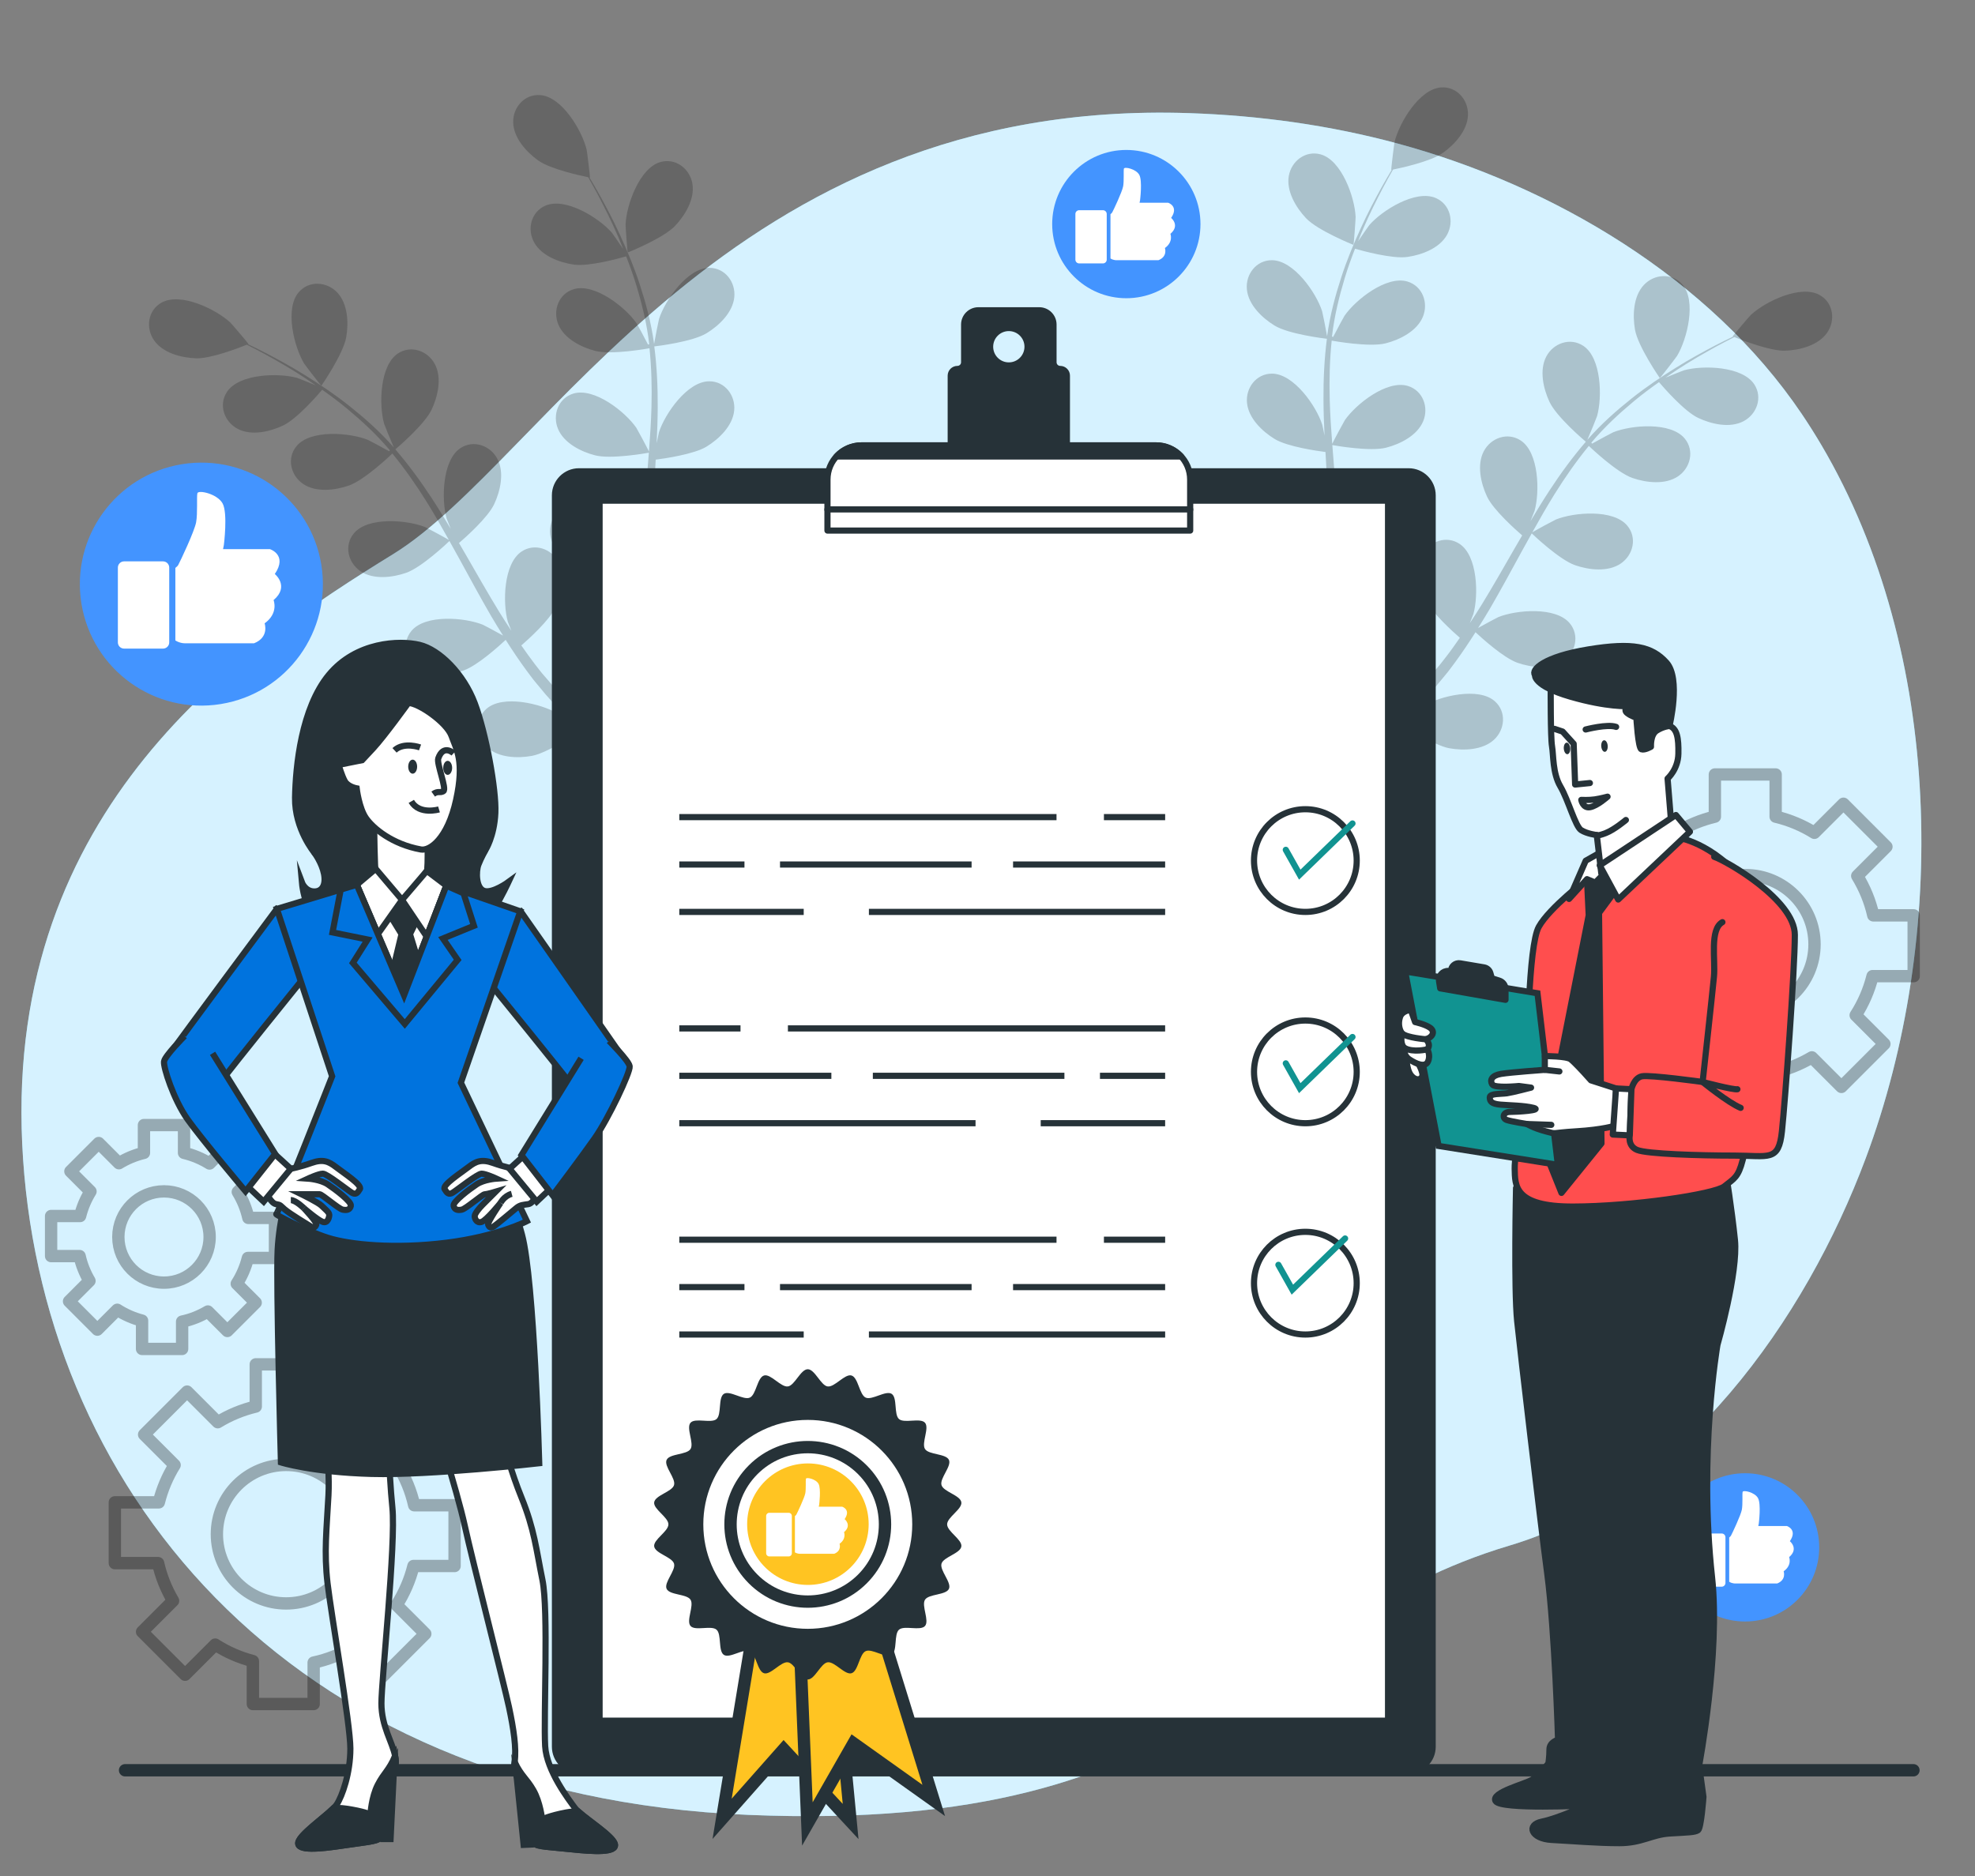 <svg width="160" height="152" viewBox="0 0 160 152" fill="none" xmlns="http://www.w3.org/2000/svg">
<rect x="0" y="0" width="160" height="152" fill="#808080" stroke="none"/>
<path d="M147.558 36.063C147.051 35.204 146.519 34.36 145.962 33.535C138.544 22.544 125.78 15.026 113.222 11.628C107.724 10.14 102.045 9.36 96.355 9.167C59.038 7.902 44.175 37.312 31.842 44.902C19.508 52.492 0.533 65.458 1.798 92.655C3.063 119.851 22.67 145.467 60.62 147.048C98.569 148.629 101.099 131.552 122.287 125.227C136.309 121.042 146.271 106.904 151.15 93.839C157.798 76.034 157.485 52.906 147.558 36.063Z" fill="#74D5FF"/>
<path opacity="0.7" d="M147.558 36.063C147.051 35.204 146.519 34.36 145.962 33.535C138.544 22.544 125.78 15.026 113.222 11.628C107.724 10.14 102.045 9.36 96.355 9.167C59.038 7.902 44.175 37.312 31.842 44.902C19.508 52.492 0.533 65.458 1.798 92.655C3.063 119.851 22.67 145.467 60.62 147.048C98.569 148.629 101.099 131.552 122.287 125.227C136.309 121.042 146.271 106.904 151.15 93.839C157.798 76.034 157.485 52.906 147.558 36.063Z" fill="white"/>
<path d="M10.132 143.433H155.013" stroke="#263238" stroke-miterlimit="10" stroke-linecap="round" stroke-linejoin="round"/>
<path opacity="0.3" d="M155.032 79.091V74.166H151.761C151.503 73.018 151.056 71.944 150.46 70.97L152.825 68.604L149.343 65.122L146.989 67.476C146.033 66.882 144.977 66.435 143.85 66.168V62.75H138.926V66.168C137.822 66.43 136.787 66.863 135.846 67.439L133.364 64.957L129.882 68.439L132.352 70.909C131.779 71.833 131.344 72.849 131.074 73.932H127.51V78.856H131.014C131.26 79.947 131.675 80.972 132.228 81.907L129.717 84.418L133.199 87.9L135.641 85.458C136.569 86.055 137.596 86.508 138.692 86.794V90.272H143.616V86.915C144.751 86.673 145.814 86.243 146.784 85.671L149.178 88.065L152.66 84.584L150.334 82.258C150.953 81.297 151.417 80.23 151.701 79.09H155.032V79.091ZM141.388 82.123C138.289 82.123 135.777 79.611 135.777 76.512C135.777 73.413 138.289 70.901 141.388 70.901C144.487 70.901 146.999 73.413 146.999 76.512C146.999 79.611 144.487 82.123 141.388 82.123Z" stroke="black" stroke-miterlimit="10" stroke-linecap="round" stroke-linejoin="round"/>
<g opacity="0.3">
<path d="M36.826 126.884V121.96H33.555C33.297 120.812 32.85 119.738 32.254 118.763L34.619 116.398L31.137 112.916L28.784 115.27C27.827 114.675 26.771 114.229 25.644 113.962V110.544H20.72V113.962C19.616 114.224 18.581 114.657 17.64 115.233L15.158 112.751L11.676 116.233L14.146 118.703C13.572 119.627 13.138 120.643 12.868 121.726H9.304V126.65H12.808C13.054 127.741 13.469 128.765 14.021 129.701L11.511 132.212L14.993 135.693L17.435 133.251C18.363 133.849 19.39 134.301 20.486 134.588V138.066H25.41V134.708C26.546 134.466 27.609 134.037 28.578 133.465L30.972 135.859L34.454 132.377L32.129 130.051C32.747 129.09 33.211 128.023 33.495 126.883H36.826V126.884ZM23.182 129.916C20.083 129.916 17.571 127.404 17.571 124.305C17.571 121.206 20.083 118.694 23.182 118.694C26.281 118.694 28.793 121.206 28.793 124.305C28.793 127.404 26.281 129.916 23.182 129.916Z" stroke="black" stroke-miterlimit="10" stroke-linecap="round" stroke-linejoin="round"/>
<path d="M22.277 101.925V98.68H20.121C19.951 97.924 19.657 97.216 19.264 96.573L20.823 95.014L18.528 92.72L16.977 94.272C16.346 93.88 15.651 93.586 14.908 93.409V91.157H11.662V93.409C10.935 93.582 10.253 93.868 9.633 94.248L7.997 92.612L5.703 94.906L7.331 96.534C6.953 97.143 6.667 97.812 6.489 98.526H4.14V101.772H6.449C6.611 102.491 6.885 103.166 7.249 103.782L5.594 105.437L7.888 107.732L9.498 106.122C10.11 106.516 10.786 106.814 11.509 107.003V109.295H14.754V107.082C15.502 106.923 16.203 106.64 16.841 106.262L18.419 107.84L20.714 105.546L19.181 104.013C19.589 103.38 19.895 102.677 20.082 101.925H22.277ZM13.285 103.924C11.243 103.924 9.587 102.268 9.587 100.226C9.587 98.183 11.243 96.528 13.285 96.528C15.327 96.528 16.983 98.183 16.983 100.226C16.983 102.268 15.327 103.924 13.285 103.924Z" stroke="black" stroke-miterlimit="10" stroke-linecap="round" stroke-linejoin="round"/>
</g>
<g opacity="0.2">
<path d="M105.803 17.677C106.755 18.686 109.642 19.84 109.645 19.84C109.675 19.852 109.828 17.706 109.822 17.57C109.753 15.99 108.692 12.977 106.985 12.507C105.754 12.169 104.612 13.057 104.408 14.264C104.199 15.497 104.993 16.817 105.803 17.677Z" fill="black"/>
<path d="M134.464 30.63C134.483 30.656 135.794 28.951 135.865 28.834C136.679 27.478 137.456 24.38 136.291 23.046C135.452 22.085 134.008 22.196 133.172 23.09C132.318 24.003 132.252 25.542 132.454 26.706C132.691 28.072 134.463 30.628 134.464 30.63Z" fill="black"/>
<path d="M147.416 23.903C145.87 23.038 142.999 24.438 141.841 25.515C141.741 25.608 140.343 27.244 140.373 27.256C140.373 27.256 140.401 27.268 140.407 27.271C139.952 27.488 139.467 27.727 138.942 27.998C137.977 28.506 136.891 29.09 135.752 29.805C134.611 30.515 133.392 31.321 132.185 32.284C130.973 33.248 129.748 34.325 128.629 35.597C128.617 35.611 128.605 35.628 128.593 35.642C128.804 35.169 129.352 33.824 129.382 33.716C129.81 32.194 129.742 29 128.266 28.021C127.202 27.316 125.839 27.804 125.269 28.887C124.687 29.994 125.029 31.495 125.531 32.565C126.097 33.771 128.298 35.642 128.473 35.791C127.419 37.012 126.436 38.351 125.515 39.761C124.989 40.566 124.483 41.394 123.986 42.23C124.156 41.814 124.305 41.442 124.32 41.387C124.748 39.865 124.679 36.671 123.203 35.693C122.139 34.987 120.777 35.475 120.207 36.558C119.624 37.665 119.967 39.166 120.469 40.236C120.978 41.321 122.822 42.954 123.316 43.38C123.129 43.703 122.938 44.023 122.753 44.346C121.86 45.898 120.977 47.451 120.064 48.947C119.742 49.475 119.406 49.982 119.072 50.492C119.222 50.122 119.346 49.81 119.36 49.761C119.787 48.238 119.719 45.044 118.243 44.066C117.179 43.36 115.816 43.848 115.246 44.932C114.664 46.038 115.006 47.54 115.508 48.609C115.995 49.644 117.683 51.167 118.267 51.676C117.909 52.187 117.552 52.699 117.181 53.178C116.921 53.499 116.693 53.827 116.414 54.135C116.144 54.446 115.877 54.754 115.612 55.059C115.08 55.628 114.536 56.218 114.003 56.759C113.636 57.139 113.279 57.493 112.92 57.852C113.247 57.331 113.864 56.297 113.905 56.205C114.339 55.247 114.666 53.53 114.453 52.134C114.518 51.994 114.571 51.847 114.608 51.697C114.903 50.508 114.21 49.237 112.947 49.056C111.194 48.805 109.018 51.143 108.324 52.565C108.283 52.648 107.941 53.608 107.735 54.216C107.802 53.84 107.87 53.475 107.934 53.087C108.066 52.321 108.175 51.552 108.295 50.724C108.339 50.323 108.383 49.918 108.428 49.508C108.481 49.103 108.485 48.669 108.517 48.245C108.568 47.261 108.572 46.261 108.554 45.254C109.226 45.367 111.617 45.736 112.766 45.44C113.91 45.146 115.285 44.453 115.767 43.3C116.239 42.17 115.747 40.809 114.526 40.438C112.831 39.924 110.326 41.906 109.425 43.206C109.368 43.286 108.827 44.292 108.54 44.85C108.524 44.244 108.512 43.64 108.476 43.028C108.373 41.262 108.214 39.477 108.063 37.695C108.017 37.15 107.977 36.606 107.935 36.061C108.174 36.104 111.006 36.604 112.293 36.273C113.437 35.979 114.813 35.286 115.295 34.132C115.767 33.003 115.275 31.641 114.053 31.271C112.358 30.756 109.853 32.738 108.952 34.038C108.884 34.136 108.107 35.583 107.927 35.961C107.836 34.762 107.755 33.566 107.724 32.383C107.679 30.751 107.724 29.148 107.883 27.598C107.994 27.618 110.948 28.154 112.267 27.815C113.411 27.521 114.787 26.828 115.268 25.674C115.74 24.544 115.248 23.183 114.027 22.812C112.332 22.298 109.827 24.28 108.926 25.579C108.867 25.665 108.273 26.768 108.003 27.299C107.95 27.282 107.959 27.285 107.906 27.269C108.097 25.61 108.49 24.028 108.931 22.564C109.185 21.716 109.475 20.92 109.775 20.152C110.315 20.308 112.79 20.994 114.01 20.82C115.18 20.653 116.623 20.116 117.229 19.022C117.822 17.951 117.482 16.543 116.309 16.041C114.681 15.344 111.973 17.039 110.935 18.232C110.879 18.296 110.378 19.02 110.02 19.551C110.161 19.207 110.299 18.848 110.441 18.521C110.968 17.29 111.526 16.195 112.029 15.229C112.319 14.682 112.592 14.193 112.853 13.739C113.463 13.615 115.914 13.088 116.899 12.384C117.859 11.697 118.893 10.555 118.926 9.305C118.959 8.081 118.009 6.989 116.737 7.084C114.97 7.216 113.348 9.967 112.976 11.504C112.944 11.637 112.68 13.773 112.712 13.766C112.712 13.766 112.742 13.761 112.749 13.759C112.49 14.191 112.217 14.658 111.928 15.174C111.404 16.13 110.819 17.216 110.263 18.441C109.705 19.663 109.132 21.007 108.657 22.477C108.178 23.949 107.75 25.523 107.518 27.201C107.516 27.22 107.515 27.24 107.513 27.259C107.428 26.747 107.143 25.323 107.109 25.217C106.626 23.711 104.807 21.085 103.036 21.083C101.76 21.081 100.892 22.24 101.014 23.459C101.139 24.702 102.253 25.766 103.261 26.381C104.399 27.075 107.267 27.422 107.495 27.449C107.289 29.049 107.208 30.708 107.218 32.391C107.223 33.354 107.258 34.323 107.305 35.294C107.217 34.854 107.136 34.461 107.118 34.407C106.635 32.901 104.816 30.276 103.045 30.274C101.769 30.272 100.901 31.431 101.024 32.649C101.148 33.893 102.262 34.957 103.271 35.572C104.294 36.195 106.733 36.541 107.38 36.623C107.402 36.996 107.42 37.368 107.443 37.74C107.555 39.527 107.675 41.309 107.739 43.061C107.762 43.678 107.761 44.287 107.763 44.896C107.685 44.505 107.616 44.177 107.601 44.128C107.117 42.622 105.299 39.996 103.527 39.994C102.251 39.993 101.384 41.151 101.506 42.37C101.631 43.614 102.745 44.677 103.753 45.292C104.73 45.887 106.978 46.226 107.746 46.328C107.729 46.952 107.714 47.577 107.669 48.181C107.629 48.592 107.62 48.991 107.557 49.402C107.503 49.811 107.451 50.215 107.398 50.615C107.268 51.383 107.139 52.175 106.994 52.921C106.897 53.44 106.795 53.933 106.693 54.43C106.678 53.815 106.622 52.612 106.606 52.512C106.357 50.95 104.957 48.079 103.206 47.809C101.945 47.614 100.912 48.628 100.848 49.851C100.783 51.099 101.723 52.319 102.627 53.08C103.622 53.917 106.291 54.677 106.626 54.77C106.455 55.591 106.281 56.389 106.105 57.139C105.507 59.715 104.911 61.841 104.47 63.331L105.574 63.801C105.584 63.767 105.592 63.737 105.602 63.702C106.016 62.182 106.576 60.005 107.129 57.365C107.306 56.532 107.478 55.638 107.646 54.718C107.869 54.723 109.136 54.746 110.321 54.619C110.77 55.877 112.457 57.845 112.676 58.097C112.081 58.688 111.496 59.258 110.935 59.786C109.014 61.605 107.345 63.049 106.155 64.049L107.368 64.566C108.505 63.556 109.99 62.197 111.664 60.541C112.272 59.943 112.909 59.292 113.556 58.617C113.835 58.812 116.126 60.39 117.408 60.624C118.57 60.836 120.109 60.783 121.03 59.938C121.931 59.109 122.055 57.667 121.101 56.819C119.778 55.642 116.673 56.392 115.31 57.195C115.23 57.242 114.415 57.853 113.907 58.248C114.171 57.971 114.429 57.705 114.696 57.416C115.229 56.85 115.744 56.268 116.3 55.645C116.558 55.334 116.819 55.02 117.082 54.703C117.35 54.395 117.594 54.035 117.853 53.699C118.439 52.906 118.994 52.075 119.535 51.224C120.032 51.69 121.823 53.316 122.945 53.704C124.061 54.09 125.591 54.271 126.629 53.574C127.645 52.892 127.986 51.485 127.172 50.502C126.042 49.139 122.859 49.409 121.39 49.996C121.299 50.033 120.292 50.573 119.745 50.88C120.066 50.366 120.389 49.855 120.697 49.325C121.586 47.795 122.438 46.219 123.295 44.65C123.557 44.169 123.824 43.693 124.09 43.216C124.265 43.383 126.351 45.363 127.608 45.797C128.724 46.183 130.254 46.364 131.292 45.667C132.309 44.985 132.649 43.578 131.835 42.596C130.705 41.232 127.522 41.503 126.054 42.09C125.943 42.134 124.496 42.912 124.138 43.129C124.723 42.078 125.316 41.035 125.942 40.032C126.805 38.646 127.727 37.334 128.715 36.129C128.796 36.207 130.965 38.283 132.251 38.728C133.368 39.114 134.898 39.295 135.936 38.598C136.953 37.916 137.293 36.509 136.479 35.527C135.349 34.163 132.166 34.434 130.698 35.021C130.602 35.059 129.499 35.651 128.98 35.945C128.945 35.902 128.952 35.91 128.916 35.867C129.99 34.589 131.191 33.486 132.366 32.509C133.045 31.942 133.726 31.438 134.4 30.962C134.764 31.39 136.451 33.328 137.564 33.856C138.632 34.362 140.132 34.71 141.241 34.132C142.326 33.566 142.819 32.205 142.118 31.139C141.144 29.659 137.951 29.579 136.427 30.001C136.344 30.024 135.528 30.35 134.936 30.596C135.243 30.387 135.557 30.164 135.855 29.969C136.974 29.233 138.044 28.628 138.996 28.099C139.54 27.803 140.037 27.546 140.505 27.311C141.082 27.544 143.417 28.457 144.627 28.413C145.807 28.37 147.299 27.988 148.017 26.963C148.719 25.961 148.53 24.526 147.416 23.903Z" fill="black"/>
</g>
<g opacity="0.2">
<path d="M54.697 18.295C53.746 19.304 50.858 20.458 50.856 20.459C50.826 20.471 50.673 18.325 50.679 18.188C50.747 16.608 51.809 13.595 53.516 13.125C54.746 12.787 55.889 13.676 56.093 14.883C56.302 16.116 55.508 17.435 54.697 18.295Z" fill="black"/>
<path d="M26.037 31.249C26.019 31.276 24.707 29.57 24.637 29.453C23.822 28.097 23.045 24.999 24.21 23.665C25.05 22.704 26.493 22.815 27.329 23.709C28.183 24.622 28.25 26.161 28.048 27.325C27.81 28.692 26.038 31.247 26.037 31.249Z" fill="black"/>
<path d="M13.085 24.521C14.631 23.657 17.501 25.057 18.66 26.134C18.76 26.227 20.158 27.862 20.128 27.875C20.128 27.875 20.1 27.886 20.093 27.889C20.549 28.107 21.034 28.345 21.558 28.616C22.524 29.125 23.61 29.708 24.749 30.423C25.889 31.134 27.108 31.939 28.316 32.903C29.527 33.867 30.753 34.943 31.871 36.215C31.884 36.23 31.895 36.246 31.908 36.261C31.697 35.787 31.149 34.443 31.118 34.335C30.691 32.812 30.759 29.619 32.235 28.64C33.299 27.935 34.662 28.422 35.232 29.506C35.814 30.612 35.472 32.114 34.97 33.183C34.404 34.389 32.203 36.261 32.028 36.409C33.082 37.63 34.065 38.97 34.986 40.379C35.512 41.185 36.018 42.012 36.515 42.848C36.345 42.433 36.196 42.06 36.181 42.006C35.753 40.483 35.822 37.29 37.298 36.311C38.362 35.606 39.724 36.094 40.294 37.177C40.877 38.283 40.534 39.785 40.032 40.854C39.523 41.939 37.679 43.573 37.185 43.998C37.373 44.321 37.563 44.642 37.748 44.965C38.641 46.517 39.524 48.07 40.437 49.566C40.759 50.094 41.095 50.601 41.429 51.11C41.279 50.741 41.155 50.429 41.141 50.38C40.714 48.857 40.782 45.663 42.259 44.684C43.322 43.979 44.685 44.467 45.255 45.551C45.837 46.657 45.495 48.159 44.993 49.228C44.507 50.263 42.818 51.786 42.234 52.295C42.592 52.805 42.95 53.318 43.32 53.797C43.58 54.118 43.808 54.446 44.087 54.754C44.357 55.065 44.624 55.373 44.889 55.678C45.421 56.247 45.965 56.836 46.498 57.378C46.865 57.757 47.222 58.112 47.581 58.471C47.254 57.95 46.637 56.916 46.596 56.823C46.162 55.866 45.836 54.149 46.048 52.753C45.983 52.612 45.931 52.466 45.893 52.316C45.598 51.127 46.291 49.856 47.554 49.675C49.307 49.424 51.483 51.762 52.177 53.183C52.218 53.267 52.56 54.227 52.766 54.835C52.7 54.459 52.631 54.094 52.567 53.706C52.435 52.94 52.326 52.17 52.206 51.343C52.162 50.942 52.118 50.537 52.073 50.127C52.02 49.722 52.016 49.288 51.984 48.864C51.933 47.88 51.929 46.88 51.947 45.873C51.275 45.986 48.884 46.355 47.735 46.059C46.591 45.765 45.215 45.072 44.733 43.919C44.262 42.789 44.754 41.428 45.975 41.057C47.67 40.543 50.175 42.525 51.076 43.825C51.133 43.906 51.674 44.911 51.961 45.469C51.977 44.863 51.989 44.259 52.025 43.647C52.128 41.881 52.287 40.096 52.437 38.315C52.484 37.769 52.523 37.225 52.566 36.68C52.327 36.723 49.494 37.223 48.207 36.892C47.063 36.598 45.688 35.905 45.206 34.751C44.734 33.622 45.226 32.26 46.447 31.89C48.142 31.376 50.647 33.357 51.548 34.657C51.616 34.755 52.394 36.203 52.573 36.58C52.665 35.381 52.746 34.185 52.777 33.002C52.822 31.37 52.777 29.767 52.617 28.217C52.506 28.237 49.552 28.773 48.234 28.434C47.09 28.14 45.714 27.447 45.233 26.293C44.761 25.163 45.253 23.802 46.474 23.432C48.169 22.917 50.674 24.899 51.575 26.199C51.635 26.284 52.228 27.387 52.498 27.918C52.551 27.901 52.542 27.905 52.595 27.888C52.404 26.229 52.011 24.647 51.57 23.184C51.316 22.336 51.026 21.539 50.726 20.771C50.187 20.927 47.711 21.613 46.491 21.439C45.321 21.272 43.878 20.735 43.272 19.641C42.679 18.57 43.019 17.163 44.192 16.66C45.82 15.963 48.528 17.658 49.566 18.851C49.622 18.916 50.123 19.639 50.481 20.171C50.341 19.826 50.202 19.468 50.061 19.14C49.534 17.909 48.975 16.814 48.473 15.848C48.182 15.301 47.909 14.812 47.649 14.358C47.039 14.235 44.587 13.707 43.603 13.003C42.642 12.316 41.609 11.174 41.575 9.924C41.542 8.7 42.492 7.608 43.765 7.703C45.531 7.835 47.153 10.586 47.525 12.123C47.557 12.256 47.821 14.392 47.789 14.386C47.789 14.386 47.759 14.38 47.752 14.378C48.012 14.81 48.285 15.277 48.573 15.793C49.098 16.75 49.682 17.835 50.238 19.06C50.797 20.282 51.37 21.626 51.845 23.096C52.323 24.568 52.752 26.142 52.983 27.82C52.986 27.839 52.986 27.859 52.989 27.878C53.073 27.366 53.358 25.943 53.392 25.836C53.876 24.33 55.694 21.704 57.466 21.702C58.742 21.7 59.609 22.859 59.487 24.078C59.363 25.322 58.249 26.385 57.24 27C56.102 27.694 53.235 28.041 53.006 28.068C53.212 29.668 53.293 31.327 53.283 33.011C53.279 33.973 53.244 34.942 53.197 35.914C53.284 35.473 53.366 35.08 53.383 35.026C53.867 33.521 55.685 30.895 57.456 30.893C58.733 30.891 59.6 32.05 59.478 33.268C59.353 34.512 58.239 35.576 57.23 36.191C56.207 36.814 53.768 37.16 53.121 37.242C53.099 37.615 53.082 37.987 53.058 38.359C52.946 40.146 52.826 41.928 52.763 43.68C52.74 44.298 52.74 44.906 52.738 45.516C52.816 45.124 52.885 44.796 52.901 44.747C53.384 43.241 55.203 40.615 56.974 40.613C58.25 40.612 59.118 41.77 58.995 42.989C58.871 44.233 57.757 45.296 56.748 45.911C55.772 46.507 53.523 46.845 52.755 46.947C52.772 47.571 52.788 48.196 52.832 48.8C52.872 49.211 52.882 49.61 52.944 50.021C52.998 50.43 53.051 50.834 53.104 51.234C53.233 52.002 53.362 52.794 53.508 53.54C53.605 54.059 53.707 54.552 53.808 55.049C53.823 54.434 53.879 53.231 53.895 53.131C54.145 51.57 55.545 48.699 57.295 48.428C58.556 48.234 59.589 49.247 59.653 50.47C59.719 51.719 58.779 52.938 57.875 53.699C56.88 54.536 54.21 55.296 53.876 55.389C54.047 56.21 54.22 57.008 54.397 57.758C54.995 60.334 55.591 62.46 56.031 63.95L54.927 64.42C54.918 64.386 54.909 64.356 54.9 64.321C54.486 62.801 53.925 60.624 53.372 57.985C53.196 57.151 53.023 56.257 52.855 55.337C52.633 55.342 51.366 55.365 50.181 55.238C49.731 56.496 48.045 58.464 47.825 58.716C48.421 59.307 49.006 59.876 49.566 60.405C51.487 62.224 53.157 63.668 54.346 64.668L53.134 65.184C51.996 64.174 50.512 62.816 48.837 61.159C48.23 60.562 47.593 59.911 46.945 59.236C46.666 59.431 44.375 61.009 43.094 61.242C41.931 61.455 40.392 61.402 39.472 60.556C38.57 59.728 38.447 58.286 39.4 57.438C40.724 56.261 43.829 57.011 45.191 57.813C45.272 57.86 46.086 58.472 46.594 58.866C46.331 58.589 46.072 58.323 45.805 58.035C45.272 57.468 44.757 56.886 44.201 56.263C43.943 55.952 43.682 55.638 43.419 55.322C43.151 55.013 42.907 54.653 42.648 54.317C42.062 53.524 41.507 52.693 40.967 51.843C40.469 52.308 38.678 53.935 37.557 54.322C36.44 54.708 34.911 54.889 33.873 54.192C32.856 53.51 32.516 52.103 33.33 51.121C34.459 49.757 37.642 50.028 39.111 50.615C39.203 50.651 40.209 51.191 40.756 51.498C40.435 50.984 40.112 50.474 39.804 49.943C38.916 48.413 38.064 46.837 37.207 45.268C36.945 44.787 36.677 44.311 36.412 43.834C36.237 44.001 34.15 45.981 32.894 46.415C31.777 46.801 30.248 46.982 29.209 46.285C28.193 45.603 27.852 44.196 28.667 43.214C29.797 41.85 32.979 42.121 34.448 42.708C34.558 42.752 36.005 43.531 36.364 43.747C35.779 42.696 35.186 41.654 34.559 40.65C33.697 39.264 32.775 37.952 31.787 36.747C31.706 36.826 29.537 38.902 28.25 39.346C27.134 39.732 25.604 39.913 24.566 39.216C23.549 38.534 23.209 37.127 24.023 36.145C25.153 34.781 28.335 35.052 29.804 35.639C29.901 35.677 31.003 36.269 31.521 36.563C31.557 36.52 31.55 36.528 31.586 36.485C30.512 35.207 29.311 34.104 28.136 33.127C27.456 32.56 26.775 32.056 26.101 31.58C25.737 32.009 24.051 33.947 22.937 34.474C21.87 34.98 20.37 35.329 19.261 34.75C18.176 34.184 17.683 32.823 18.384 31.757C19.357 30.277 22.551 30.197 24.075 30.619C24.157 30.642 24.974 30.969 25.566 31.215C25.258 31.005 24.945 30.782 24.647 30.587C23.528 29.851 22.458 29.246 21.506 28.717C20.962 28.421 20.465 28.164 19.997 27.929C19.42 28.163 17.084 29.075 15.875 29.031C14.694 28.988 13.203 28.606 12.485 27.581C11.781 26.579 11.971 25.144 13.085 24.521Z" fill="black"/>
</g>
<path d="M114.117 143.467H46.905C45.831 143.467 44.96 142.596 44.96 141.522V40.133C44.96 39.059 45.831 38.188 46.905 38.188H114.117C115.191 38.188 116.062 39.059 116.062 40.133V141.522C116.063 142.597 115.192 143.467 114.117 143.467Z" fill="#263238" stroke="#263238" stroke-width="0.5" stroke-miterlimit="10" stroke-linecap="round" stroke-linejoin="round"/>
<path d="M112.449 40.563H48.573V139.414H112.449V40.563Z" fill="white" stroke="#263238" stroke-width="0.5" stroke-miterlimit="10" stroke-linecap="round" stroke-linejoin="round"/>
<path d="M89.432 66.206H94.392" stroke="#263238" stroke-width="0.5" stroke-miterlimit="10"/>
<path d="M55.031 66.206H85.591" stroke="#263238" stroke-width="0.5" stroke-miterlimit="10"/>
<path d="M82.071 70.046H94.391" stroke="#263238" stroke-width="0.5" stroke-miterlimit="10"/>
<path d="M63.191 70.046H78.711" stroke="#263238" stroke-width="0.5" stroke-miterlimit="10"/>
<path d="M55.031 70.046H60.311" stroke="#263238" stroke-width="0.5" stroke-miterlimit="10"/>
<path d="M70.392 73.886H94.392" stroke="#263238" stroke-width="0.5" stroke-miterlimit="10"/>
<path d="M55.031 73.886H65.111" stroke="#263238" stroke-width="0.5" stroke-miterlimit="10"/>
<path d="M105.751 73.886C108.048 73.886 109.911 72.024 109.911 69.726C109.911 67.429 108.048 65.566 105.751 65.566C103.453 65.566 101.591 67.429 101.591 69.726C101.591 72.024 103.453 73.886 105.751 73.886Z" stroke="#263238" stroke-width="0.5" stroke-miterlimit="10"/>
<path d="M59.991 83.326H55.031" stroke="#263238" stroke-width="0.5" stroke-miterlimit="10"/>
<path d="M94.391 83.326H63.831" stroke="#263238" stroke-width="0.5" stroke-miterlimit="10"/>
<path d="M67.351 87.166H55.031" stroke="#263238" stroke-width="0.5" stroke-miterlimit="10"/>
<path d="M86.231 87.166H70.711" stroke="#263238" stroke-width="0.5" stroke-miterlimit="10"/>
<path d="M94.391 87.166H89.111" stroke="#263238" stroke-width="0.5" stroke-miterlimit="10"/>
<path d="M79.031 91.006H55.031" stroke="#263238" stroke-width="0.5" stroke-miterlimit="10"/>
<path d="M94.391 91.006H84.311" stroke="#263238" stroke-width="0.5" stroke-miterlimit="10"/>
<path d="M105.751 91.007C108.048 91.007 109.911 89.144 109.911 86.847C109.911 84.549 108.048 82.686 105.751 82.686C103.453 82.686 101.591 84.549 101.591 86.847C101.591 89.144 103.453 91.007 105.751 91.007Z" stroke="#263238" stroke-width="0.5" stroke-miterlimit="10"/>
<path d="M89.432 100.446H94.392" stroke="#263238" stroke-width="0.5" stroke-miterlimit="10"/>
<path d="M55.031 100.446H85.591" stroke="#263238" stroke-width="0.5" stroke-miterlimit="10"/>
<path d="M82.071 104.286H94.391" stroke="#263238" stroke-width="0.5" stroke-miterlimit="10"/>
<path d="M63.191 104.286H78.711" stroke="#263238" stroke-width="0.5" stroke-miterlimit="10"/>
<path d="M55.031 104.286H60.311" stroke="#263238" stroke-width="0.5" stroke-miterlimit="10"/>
<path d="M70.392 108.126H94.392" stroke="#263238" stroke-width="0.5" stroke-miterlimit="10"/>
<path d="M55.031 108.126H65.111" stroke="#263238" stroke-width="0.5" stroke-miterlimit="10"/>
<path d="M105.751 108.127C108.048 108.127 109.911 106.264 109.911 103.967C109.911 101.669 108.048 99.807 105.751 99.807C103.453 99.807 101.591 101.669 101.591 103.967C101.591 106.264 103.453 108.127 105.751 108.127Z" stroke="#263238" stroke-width="0.5" stroke-miterlimit="10"/>
<path d="M85.889 29.895C85.589 29.895 85.346 29.653 85.346 29.353V26.297C85.346 25.658 84.829 25.141 84.19 25.141H79.264C78.626 25.141 78.108 25.658 78.108 26.297V29.353C78.108 29.653 77.865 29.895 77.565 29.895C77.266 29.895 77.022 30.138 77.022 30.438V38.716H86.431V30.438C86.432 30.139 86.189 29.895 85.889 29.895ZM81.727 29.611C80.889 29.611 80.21 28.931 80.21 28.093C80.21 27.255 80.889 26.576 81.727 26.576C82.566 26.576 83.245 27.255 83.245 28.093C83.245 28.931 82.566 29.611 81.727 29.611Z" fill="#263238" stroke="#263238" stroke-width="0.5" stroke-miterlimit="10" stroke-linecap="round" stroke-linejoin="round"/>
<path d="M96.419 41.299H67.035V38.853C67.035 37.325 68.274 36.086 69.802 36.086H93.652C95.18 36.086 96.419 37.325 96.419 38.853V41.299H96.419Z" fill="white" stroke="#263238" stroke-width="0.5" stroke-miterlimit="10" stroke-linecap="round" stroke-linejoin="round"/>
<path d="M67.763 36.987H95.691C95.185 36.435 94.46 36.086 93.652 36.086H69.802C68.994 36.086 68.269 36.435 67.763 36.987Z" fill="#263238" stroke="#263238" stroke-width="0.5" stroke-miterlimit="10" stroke-linecap="round" stroke-linejoin="round"/>
<path d="M96.419 41.274H67.035V42.988H96.419V41.274Z" fill="white" stroke="#263238" stroke-width="0.5" stroke-miterlimit="10" stroke-linecap="round" stroke-linejoin="round"/>
<path d="M104.166 86.156L105.297 88.166L109.568 84.02" stroke="#119391" stroke-width="0.5" stroke-miterlimit="10" stroke-linecap="round"/>
<path d="M104.166 68.855L105.297 70.866L109.568 66.72" stroke="#119391" stroke-width="0.5" stroke-miterlimit="10" stroke-linecap="round"/>
<path d="M103.567 102.481L104.698 104.492L108.969 100.346" stroke="#119391" stroke-width="0.5" stroke-miterlimit="10" stroke-linecap="round"/>
<path d="M141.372 131.379C144.689 131.379 147.378 128.69 147.378 125.373C147.378 122.056 144.689 119.367 141.372 119.367C138.055 119.367 135.366 122.056 135.366 125.373C135.366 128.69 138.055 131.379 141.372 131.379Z" fill="#4394FF"/>
<path d="M139.476 124.248H137.552C137.383 124.248 137.245 124.386 137.245 124.555V128.253C137.245 128.422 137.383 128.56 137.552 128.56H139.476C139.646 128.56 139.784 128.422 139.784 128.253V124.555C139.784 124.386 139.646 124.248 139.476 124.248Z" fill="white"/>
<path d="M145.002 124.873C145.647 123.926 144.761 123.644 144.761 123.644H142.443L142.484 123.442C142.484 123.442 142.685 121.871 142.423 121.387C142.161 120.903 141.214 120.702 141.174 120.883C141.134 121.065 141.194 121.871 141.113 122.314C141.033 122.757 140.328 124.248 140.227 124.43C140.203 124.472 140.152 124.521 140.087 124.573V128.159C140.352 128.323 140.609 128.299 140.609 128.299H143.975C144.74 127.997 144.498 127.311 144.498 127.311C145.204 126.808 144.942 126.163 144.942 126.163C145.748 125.477 145.002 124.873 145.002 124.873Z" fill="white"/>
<path d="M17.89 57.044C23.257 56.173 26.901 51.117 26.03 45.751C25.159 40.385 20.103 36.741 14.737 37.612C9.371 38.483 5.726 43.539 6.597 48.905C7.468 54.271 12.524 57.915 17.89 57.044Z" fill="#4394FF"/>
<path d="M13.206 45.484H10.053C9.774 45.484 9.549 45.71 9.549 45.988V52.048C9.549 52.326 9.774 52.552 10.053 52.552H13.206C13.484 52.552 13.71 52.326 13.71 52.048V45.988C13.71 45.71 13.484 45.484 13.206 45.484Z" fill="white"/>
<path d="M22.263 46.508C23.32 44.956 21.867 44.493 21.867 44.493H18.069L18.135 44.163C18.135 44.163 18.465 41.587 18.036 40.795C17.606 40.002 16.054 39.672 15.989 39.969C15.923 40.267 16.021 41.587 15.889 42.314C15.757 43.04 14.601 45.484 14.436 45.781C14.398 45.85 14.314 45.931 14.207 46.015V51.893C14.641 52.162 15.064 52.122 15.064 52.122H20.579C21.834 51.627 21.437 50.504 21.437 50.504C22.593 49.678 22.163 48.621 22.163 48.621C23.485 47.498 22.263 46.508 22.263 46.508Z" fill="white"/>
<path d="M91.247 24.163C94.564 24.163 97.253 21.474 97.253 18.157C97.253 14.839 94.564 12.15 91.247 12.15C87.93 12.15 85.241 14.839 85.241 18.157C85.241 21.474 87.93 24.163 91.247 24.163Z" fill="#4394FF"/>
<path d="M89.352 17.031H87.427C87.258 17.031 87.12 17.169 87.12 17.338V21.036C87.12 21.206 87.258 21.343 87.427 21.343H89.352C89.521 21.343 89.659 21.206 89.659 21.036V17.338C89.659 17.169 89.521 17.031 89.352 17.031Z" fill="white"/>
<path d="M94.877 17.656C95.522 16.709 94.635 16.427 94.635 16.427H92.318L92.359 16.226C92.359 16.226 92.56 14.654 92.298 14.17C92.036 13.687 91.089 13.485 91.049 13.666C91.009 13.848 91.069 14.654 90.989 15.097C90.908 15.54 90.203 17.032 90.102 17.213C90.078 17.255 90.027 17.305 89.962 17.356V20.942C90.227 21.107 90.484 21.082 90.484 21.082H93.85C94.615 20.779 94.373 20.095 94.373 20.095C95.079 19.591 94.817 18.946 94.817 18.946C95.623 18.261 94.877 17.656 94.877 17.656Z" fill="white"/>
<path d="M61.753 127.63L58.5 147.367L63.488 141.727L68.911 147.583L66.959 127.196L61.753 127.63Z" fill="#FFC422" stroke="#263238" stroke-miterlimit="10"/>
<path d="M64.58 127.798L65.408 147.784L69.145 141.248L75.645 145.879L69.588 126.314L64.58 127.798Z" fill="#FFC422" stroke="#263238" stroke-miterlimit="10"/>
<path d="M76.729 123.509C76.729 122.933 77.961 122.275 77.882 121.721C77.801 121.153 76.432 120.867 76.274 120.328C76.113 119.779 77.11 118.8 76.875 118.286C76.638 117.768 75.245 117.882 74.938 117.406C74.63 116.927 75.31 115.706 74.938 115.278C74.566 114.849 73.261 115.349 72.832 114.977C72.403 114.606 72.714 113.243 72.236 112.935C71.76 112.628 70.648 113.475 70.13 113.238C69.617 113.003 69.53 111.608 68.981 111.447C68.442 111.289 67.616 112.415 67.047 112.334C66.493 112.255 66.016 110.94 65.439 110.94C64.863 110.94 64.386 112.255 63.831 112.334C63.263 112.415 62.437 111.288 61.897 111.447C61.348 111.608 61.262 113.003 60.748 113.238C60.23 113.475 59.118 112.629 58.643 112.935C58.164 113.243 58.475 114.606 58.046 114.978C57.617 115.35 56.312 114.849 55.94 115.278C55.568 115.707 56.249 116.928 55.941 117.406C55.634 117.882 54.241 117.768 54.004 118.287C53.769 118.8 54.766 119.779 54.605 120.328C54.447 120.867 53.078 121.153 52.997 121.721C52.918 122.275 54.15 122.933 54.15 123.509C54.15 124.086 52.918 124.743 52.997 125.298C53.078 125.866 54.447 126.152 54.605 126.691C54.766 127.24 53.769 128.219 54.004 128.732C54.241 129.251 55.635 129.137 55.941 129.613C56.249 130.091 55.569 131.313 55.941 131.741C56.313 132.17 57.618 131.669 58.047 132.042C58.476 132.413 58.165 133.776 58.644 134.084C59.119 134.39 60.231 133.544 60.749 133.781C61.262 134.016 61.349 135.411 61.898 135.572C62.437 135.731 63.263 134.604 63.832 134.685C64.387 134.764 64.863 136.078 65.44 136.078C66.016 136.078 66.493 134.764 67.048 134.685C67.616 134.604 68.442 135.731 68.982 135.572C69.531 135.411 69.617 134.016 70.131 133.781C70.649 133.543 71.761 134.39 72.237 134.084C72.715 133.776 72.404 132.412 72.833 132.041C73.262 131.669 74.567 132.17 74.939 131.74C75.311 131.312 74.63 130.091 74.939 129.613C75.245 129.137 76.638 129.251 76.876 128.732C77.11 128.219 76.113 127.24 76.274 126.691C76.432 126.152 77.801 125.866 77.882 125.298C77.961 124.743 76.729 124.086 76.729 123.509Z" fill="#263238"/>
<path d="M65.44 132.472C70.39 132.472 74.403 128.459 74.403 123.509C74.403 118.559 70.39 114.546 65.44 114.546C60.489 114.546 56.477 118.559 56.477 123.509C56.477 128.459 60.489 132.472 65.44 132.472Z" fill="white" stroke="#263238" stroke-miterlimit="10" stroke-linecap="round" stroke-linejoin="round"/>
<path d="M69.864 127.934C72.308 125.49 72.308 121.528 69.864 119.084C67.42 116.64 63.458 116.64 61.014 119.084C58.57 121.528 58.57 125.49 61.014 127.934C63.458 130.378 67.42 130.378 69.864 127.934Z" fill="white" stroke="#263238" stroke-miterlimit="10" stroke-linecap="round" stroke-linejoin="round"/>
<path d="M65.451 128.416C68.169 128.416 70.373 126.212 70.373 123.494C70.373 120.776 68.169 118.572 65.451 118.572C62.733 118.572 60.529 120.776 60.529 123.494C60.529 126.212 62.733 128.416 65.451 128.416Z" fill="#FFC422"/>
<path d="M63.897 122.572H62.32C62.181 122.572 62.068 122.685 62.068 122.824V125.854C62.068 125.993 62.181 126.106 62.32 126.106H63.897C64.036 126.106 64.149 125.993 64.149 125.854V122.824C64.149 122.685 64.036 122.572 63.897 122.572Z" fill="white"/>
<path d="M68.427 123.084C68.955 122.308 68.228 122.077 68.228 122.077H66.33L66.363 121.912C66.363 121.912 66.528 120.624 66.313 120.227C66.098 119.831 65.322 119.666 65.289 119.815C65.256 119.963 65.306 120.624 65.24 120.987C65.174 121.35 64.596 122.572 64.513 122.721C64.494 122.755 64.452 122.796 64.398 122.838V125.777C64.615 125.911 64.827 125.891 64.827 125.891H67.585C68.212 125.643 68.014 125.082 68.014 125.082C68.592 124.669 68.377 124.141 68.377 124.141C69.037 123.58 68.427 123.084 68.427 123.084Z" fill="white"/>
<path d="M122.819 96.255C122.819 96.255 122.641 104.433 122.91 107.038C123.18 109.642 124.741 122.907 125.351 127.53C125.962 132.153 126.223 140.964 126.223 140.964C126.223 140.964 125.526 141.138 125.526 141.749C125.526 142.359 125.438 142.883 125.438 142.883C125.438 142.883 124.653 143.842 124.13 144.191C123.606 144.54 120.728 145.238 121.164 145.936C121.6 146.634 128.491 146.285 128.491 146.285C128.491 146.285 126.223 147.331 124.915 147.593C123.606 147.855 124.042 148.989 125.7 149.076C127.357 149.163 129.363 149.338 131.195 149.338C133.027 149.338 133.812 148.64 135.295 148.553C136.778 148.465 137.301 148.465 137.563 148.291C137.824 148.117 137.999 145.587 137.999 145.587L137.65 143.057C137.65 143.057 139.373 133.949 138.697 127.792C137.598 117.789 139.134 108.966 139.134 108.966C139.134 108.966 140.821 103.077 140.551 100.472C140.282 97.868 139.827 95.102 139.827 95.102L123.251 95.647L122.819 96.255Z" fill="#263238" stroke="#263238" stroke-width="0.5" stroke-miterlimit="10" stroke-linecap="round" stroke-linejoin="round"/>
<path d="M128.567 71.233C128.567 71.233 125.533 73.531 124.664 75.092C123.795 76.652 123.748 85.303 123.656 87.722C123.564 90.141 122.678 93.332 122.709 94.7C122.739 96.067 122.662 97.767 127.422 97.761C132.181 97.754 138.893 96.764 139.696 96.121C140.499 95.478 140.819 95.391 141.178 93.996C141.537 92.602 144.017 83.3 144.267 80.349C144.517 77.397 144.423 76.059 141.875 72.26C139.328 68.46 136.094 67.903 136.094 67.903L130.196 70.271L128.567 71.233Z" fill="#FF4E4E" stroke="#263238" stroke-width="0.5" stroke-miterlimit="10" stroke-linecap="round" stroke-linejoin="round"/>
<path d="M128.568 71.233L128.707 74.157L124.997 92.91L126.498 96.652L129.739 92.644L129.541 73.969L130.912 72.112L130.196 70.272L128.568 71.233Z" fill="#263238" stroke="#263238" stroke-width="0.5" stroke-miterlimit="10" stroke-linecap="round" stroke-linejoin="round"/>
<path d="M129.78 68.996L128.463 69.74L127.114 72.834L128.567 71.232L129.239 71.512L130.942 69.763L129.78 68.996Z" fill="white" stroke="#263238" stroke-width="0.5" stroke-miterlimit="10" stroke-linecap="round" stroke-linejoin="round"/>
<path d="M125.628 55.729C125.628 55.729 125.608 59.756 125.733 60.462C125.857 61.168 125.772 62.641 126.412 63.725C127.052 64.809 127.616 66.952 128.088 67.257C128.561 67.563 129.358 67.658 129.358 67.658L129.724 70.754L135.36 66.336L135.095 63.081C135.095 63.081 135.947 62.345 135.97 61.064C135.993 59.783 135.866 59.04 135.249 58.819C134.632 58.599 134.148 58.144 134.148 58.144L134.633 55.928C134.633 55.928 135.834 54.264 132.329 53.644C128.825 53.023 125.889 54.62 125.628 55.729Z" fill="white" stroke="#263238" stroke-width="0.5" stroke-miterlimit="10" stroke-linecap="round" stroke-linejoin="round"/>
<path d="M124.351 54.689C124.351 54.689 124.187 55.566 127.22 56.445C130.253 57.324 131.901 57.209 131.901 57.209C131.901 57.209 131.47 57.503 131.828 57.778C132.186 58.054 132.568 58.141 132.568 58.141C132.568 58.141 132.703 60.614 132.973 60.708C133.243 60.802 133.749 60.504 133.749 60.504C133.749 60.504 133.681 59.53 134.221 59.192C134.762 58.853 135.249 58.819 135.249 58.819C135.249 58.819 136.186 54.991 135.003 53.682C133.821 52.373 132.292 52.028 128.684 52.618C125.076 53.209 124.02 54.261 124.351 54.689Z" fill="#263238" stroke="#263238" stroke-width="0.5" stroke-miterlimit="10" stroke-linecap="round" stroke-linejoin="round"/>
<path d="M128.801 63.445L127.605 63.566L127.487 60.264L126.59 59.273L125.936 59.056" stroke="#263238" stroke-width="0.5" stroke-miterlimit="10" stroke-linecap="round" stroke-linejoin="round"/>
<path d="M128.105 64.81C128.105 64.81 128.71 64.843 129.194 64.772C129.678 64.701 130.232 64.549 130.232 64.549C130.232 64.549 129.417 65.283 128.824 65.4C128.23 65.516 128.105 64.81 128.105 64.81Z" stroke="#263238" stroke-width="0.5" stroke-miterlimit="10" stroke-linecap="round" stroke-linejoin="round"/>
<path d="M129.357 67.657C129.357 67.657 129.403 67.767 130.098 67.493C130.794 67.219 131.718 66.439 131.718 66.439" stroke="#263238" stroke-width="0.5" stroke-miterlimit="10" stroke-linecap="round" stroke-linejoin="round"/>
<path d="M130.927 58.895C130.233 58.642 128.459 59.105 128.459 59.105" stroke="#263238" stroke-width="0.5" stroke-miterlimit="10" stroke-linecap="round" stroke-linejoin="round"/>
<path d="M130.245 60.428C130.263 60.687 130.16 60.905 130.016 60.915C129.871 60.925 129.739 60.724 129.721 60.465C129.703 60.207 129.805 59.989 129.95 59.979C130.095 59.969 130.227 60.17 130.245 60.428Z" fill="#263238"/>
<path d="M127.211 60.622C127.229 60.88 127.126 61.098 126.981 61.108C126.837 61.118 126.705 60.917 126.687 60.659C126.669 60.4 126.771 60.182 126.916 60.172C127.061 60.162 127.193 60.364 127.211 60.622Z" fill="#263238"/>
<path d="M129.599 70.117L131.096 72.882L136.906 67.39L135.769 66.035L129.599 70.117Z" fill="white" stroke="#263238" stroke-width="0.5" stroke-miterlimit="10" stroke-linecap="round" stroke-linejoin="round"/>
<path d="M113.834 78.71L124.555 80.477L126.205 94.379L116.544 92.848L113.834 78.71Z" fill="#119391" stroke="#263238" stroke-width="0.5" stroke-miterlimit="10"/>
<path d="M114.291 81.822C114.291 81.822 113.593 81.88 113.419 82.404C113.245 82.927 113.361 83.45 113.593 83.741C113.826 84.031 114.93 84.38 115.512 84.206C116.093 84.031 116.267 83.566 115.861 83.276C115.454 82.985 114.64 82.811 114.64 82.811L114.291 81.822Z" fill="white" stroke="#263238" stroke-width="0.5" stroke-miterlimit="10" stroke-linecap="round" stroke-linejoin="round"/>
<path d="M113.594 83.74C113.594 83.74 113.361 84.496 113.768 84.903C114.175 85.31 115.279 85.426 115.628 85.019C115.977 84.612 115.512 84.205 115.512 84.205C115.512 84.205 114.001 84.089 113.594 83.74Z" fill="white" stroke="#263238" stroke-width="0.5" stroke-miterlimit="10" stroke-linecap="round" stroke-linejoin="round"/>
<path d="M113.942 85.427C113.942 85.427 113.884 86.648 114.349 87.171C114.814 87.694 115.337 87.403 115.221 86.938C115.105 86.473 114.872 86.124 114.872 86.124L113.942 85.427Z" fill="white" stroke="#263238" stroke-width="0.5" stroke-miterlimit="10" stroke-linecap="round" stroke-linejoin="round"/>
<path d="M113.768 84.903C113.768 84.903 113.652 85.485 114.175 85.834C114.698 86.182 115.454 86.531 115.686 86.008C115.919 85.485 115.628 85.02 115.628 85.02C115.628 85.02 114.465 85.31 113.768 84.903Z" fill="white" stroke="#263238" stroke-width="0.5" stroke-miterlimit="10" stroke-linecap="round" stroke-linejoin="round"/>
<path d="M116.584 79.513L116.674 80.078L121.964 81.008V80.146C121.964 79.829 121.759 79.548 121.456 79.453L120.859 79.264L120.737 78.837C120.67 78.601 120.472 78.424 120.23 78.383L118.291 78.054C117.901 77.988 117.546 78.288 117.546 78.683L117.339 78.672C116.877 78.648 116.511 79.056 116.584 79.513Z" fill="#263238" stroke="#263238" stroke-width="0.5" stroke-miterlimit="10" stroke-linecap="round" stroke-linejoin="round"/>
<path d="M128.296 86.878C128.296 86.878 127.575 86.091 127.247 85.829C126.92 85.566 125.149 85.566 125.149 85.566V86.681C125.149 86.681 122.396 86.878 121.609 87.009C120.823 87.14 120.691 87.533 120.888 87.861C121.085 88.189 123.051 87.992 123.051 87.992L124.035 88.123C124.035 88.123 122.527 88.516 122.068 88.582C121.609 88.648 120.691 88.582 120.691 88.91C120.691 89.237 120.823 89.434 121.544 89.5C122.265 89.565 123.445 89.565 124.232 89.762C125.018 89.959 122.921 90.09 122.33 90.09C121.74 90.09 121.675 90.614 122.068 90.746C122.462 90.877 123.707 91.073 123.707 91.073C123.707 91.073 124.232 91.401 125.215 91.663C126.199 91.926 125.543 91.795 127.706 91.663C129.87 91.532 130.853 91.204 130.853 91.204L130.919 88.189L128.887 87.533L128.296 86.878Z" fill="white" stroke="#263238" stroke-width="0.5" stroke-miterlimit="10" stroke-linecap="round" stroke-linejoin="round"/>
<path d="M125.149 86.681L126.33 86.812" stroke="#263238" stroke-width="0.5" stroke-miterlimit="10" stroke-linecap="round" stroke-linejoin="round"/>
<path d="M123.707 91.073L125.674 91.139" stroke="#263238" stroke-width="0.5" stroke-miterlimit="10" stroke-linecap="round" stroke-linejoin="round"/>
<path d="M130.918 88.189L130.656 91.925L132.033 91.991L132.164 88.254L130.918 88.189Z" fill="white" stroke="#263238" stroke-width="0.5" stroke-miterlimit="10" stroke-linecap="round" stroke-linejoin="round"/>
<path d="M138.874 69.424C139.857 69.751 145.404 72.928 145.404 75.747C145.404 78.566 144.621 89.172 144.359 91.663C144.097 94.155 143.31 93.63 140.491 93.63C137.672 93.63 133.41 93.499 132.624 93.171C131.837 92.844 132.034 91.991 132.034 91.991L132.165 88.254C132.165 88.254 132.362 87.337 133.017 87.205C133.673 87.074 137.934 87.664 137.934 87.664C137.934 87.664 138.72 80.518 138.851 79.142C138.983 77.765 138.488 75.307 139.537 74.717" fill="#FF4E4E"/>
<path d="M138.874 69.424C139.857 69.751 145.404 72.928 145.404 75.747C145.404 78.566 144.621 89.172 144.359 91.663C144.097 94.155 143.31 93.63 140.491 93.63C137.672 93.63 133.41 93.499 132.624 93.171C131.837 92.844 132.034 91.991 132.034 91.991L132.165 88.254C132.165 88.254 132.362 87.337 133.017 87.205C133.673 87.074 137.934 87.664 137.934 87.664C137.934 87.664 138.72 80.518 138.851 79.142C138.983 77.765 138.488 75.307 139.537 74.717" stroke="#263238" stroke-width="0.5" stroke-miterlimit="10" stroke-linecap="round" stroke-linejoin="round"/>
<path d="M141.015 89.762C140.032 89.369 137.934 87.664 137.934 87.664C137.934 87.664 140.425 88.32 140.752 88.254" stroke="#263238" stroke-width="0.5" stroke-miterlimit="10" stroke-linecap="round" stroke-linejoin="round"/>
<path d="M25.483 69.112C25.483 69.112 26.081 69.923 26.252 70.82C26.423 71.716 26.081 72.271 25.398 72.228C24.715 72.186 24.459 71.503 24.459 71.503C24.459 71.503 24.587 72.954 25.099 73.637C25.612 74.321 25.996 74.235 28.984 74.577C31.973 74.918 36.456 74.577 37.694 74.406C38.932 74.235 39.743 74.021 40.17 73.381C40.597 72.741 41.195 71.46 41.195 71.46C41.195 71.46 39.914 72.399 39.231 72.186C38.548 71.972 38.548 70.606 38.761 70.051C38.975 69.496 39.316 68.898 39.316 68.898C39.316 68.898 39.786 67.532 39.786 66.465C39.786 65.397 39.402 64.287 38.718 61.811C38.035 59.335 35.944 57.157 34.364 55.577C32.784 53.997 31.076 55.065 29.155 56.047C27.234 57.029 25.056 62.366 24.672 64.543C24.288 66.721 25.483 69.112 25.483 69.112Z" fill="#263238" stroke="#263238" stroke-width="0.5" stroke-miterlimit="10"/>
<path d="M28.971 73.184L32.572 70.56L36.357 73.184L32.755 81.913L28.971 73.184Z" fill="white" stroke="#263238" stroke-width="0.5" stroke-miterlimit="10"/>
<path d="M31.376 73.808L32.529 75.686L31.504 79.955L32.913 82.475L34.407 79.571L33.212 75.686L34.066 73.936L32.7 71.844L31.376 73.808Z" fill="#263238" stroke="#263238" stroke-width="0.5" stroke-miterlimit="10"/>
<path d="M30.309 66.892C30.309 66.892 30.351 70.435 30.437 70.734C30.522 71.033 32.23 72.783 32.571 72.912C32.913 73.04 34.45 70.734 34.578 70.564C34.706 70.393 34.621 66.977 34.621 66.977L30.309 66.892Z" fill="white" stroke="#263238" stroke-width="0.5" stroke-miterlimit="10"/>
<path d="M33.212 55.449C33.212 55.449 31.76 57.157 30.052 58.822C28.345 60.487 26.338 62.622 25.569 64.757C24.801 66.891 25.484 69.111 25.484 69.111C25.484 69.111 23.862 67.19 23.904 64.629C23.947 62.067 24.416 57.37 26.637 54.681C28.857 51.991 32.358 51.863 33.98 52.247C35.602 52.631 37.566 54.595 38.463 56.986C39.359 59.377 40.213 63.946 40.128 65.867C40.042 67.788 39.317 68.898 39.317 68.898C39.317 68.898 39.658 65.867 38.164 63.006C36.67 60.146 35.175 58.908 34.065 57.84C32.956 56.773 33.212 55.449 33.212 55.449Z" fill="#263238" stroke="#263238" stroke-width="0.5" stroke-miterlimit="10"/>
<path d="M32.571 72.912L30.607 75.687L28.906 71.686L30.436 70.393L32.571 72.912Z" fill="white" stroke="#263238" stroke-width="0.5" stroke-miterlimit="10"/>
<path d="M32.571 72.912L34.578 75.9L36.157 71.759L34.578 70.564L32.571 72.912Z" fill="white" stroke="#263238" stroke-width="0.5" stroke-miterlimit="10"/>
<path d="M22.429 73.642C22.429 73.642 14.437 84.399 14.003 85.051C13.568 85.703 13.22 85.703 13.438 86.225C13.655 86.747 15.133 88.355 16.22 88.398C17.306 88.442 17.611 88.094 18.089 87.399C18.567 86.703 24.514 79.346 24.514 79.346C24.514 79.346 22.907 73.859 22.429 73.642Z" fill="#0073DE" stroke="#263238" stroke-width="0.5" stroke-miterlimit="10"/>
<path d="M31.936 142.942L31.64 149.007H31.048L30.9 145.275L31.936 142.942Z" fill="#263238" stroke="#263238" stroke-width="0.5" stroke-miterlimit="10"/>
<path d="M26.091 113.888C26.091 113.888 26.757 118.353 26.609 121.151C26.461 123.95 26.239 125.749 26.535 128.282C26.831 130.814 28.384 139.677 28.384 141.676C28.384 143.676 27.719 145.542 27.275 146.208C26.831 146.874 24.315 148.54 24.167 149.274C24.019 150.007 25.943 149.807 27.719 149.54C29.494 149.274 30.53 149.207 30.752 148.941C30.974 148.674 30.678 147.075 31.196 145.209C31.714 143.343 32.232 143.409 32.01 142.276C31.788 141.144 30.9 139.877 30.9 138.012C30.9 136.146 32.084 125.017 31.788 122.151C31.492 119.285 31.344 113.954 31.344 113.954L26.091 113.888Z" fill="white" stroke="#263238" stroke-width="0.5" stroke-miterlimit="10"/>
<path d="M30.012 147.008C30.012 147.008 29.42 146.741 28.015 146.541C27.6 146.482 27.271 146.482 27.01 146.51C26.224 147.287 24.296 148.634 24.167 149.273C24.019 150.007 25.943 149.807 27.719 149.54C29.494 149.273 30.53 149.207 30.752 148.94C30.974 148.674 30.678 147.074 31.196 145.209C31.714 143.343 32.232 143.409 32.01 142.276C31.492 143.476 31.122 143.609 30.604 144.609C30.086 145.609 30.012 147.008 30.012 147.008Z" fill="#263238" stroke="#263238" stroke-width="0.5" stroke-miterlimit="10"/>
<path d="M41.801 143.435L42.423 149.478L43.007 149.452L42.95 145.718L41.801 143.435Z" fill="#263238" stroke="#263238" stroke-width="0.5" stroke-miterlimit="10"/>
<path d="M40.217 113.821C40.217 113.821 40.583 117.22 42.237 121.309C43.301 123.937 43.433 125.512 43.945 128.016C44.446 130.468 44.029 138.999 44.164 141.477C44.273 143.474 46.103 145.842 46.577 146.488C47.051 147.133 49.624 148.685 49.81 149.41C49.996 150.136 48.087 150.022 46.321 149.835C44.554 149.648 43.529 149.628 43.295 149.372C43.061 149.115 43.267 147.505 42.654 145.664C42.041 143.824 41.534 143.913 41.691 142.772C41.849 141.631 41.606 140.077 41.24 138.344C40.854 136.512 38.262 126.419 37.646 123.597C37.03 120.774 34.882 114.021 34.882 114.021L40.217 113.821Z" fill="white" stroke="#263238" stroke-width="0.5" stroke-miterlimit="10"/>
<path d="M43.92 147.409C43.92 147.409 44.489 147.116 45.865 146.854C46.271 146.776 46.596 146.761 46.854 146.778C47.672 147.518 49.648 148.778 49.81 149.411C49.996 150.136 48.087 150.022 46.321 149.835C44.554 149.649 43.529 149.628 43.295 149.372C43.061 149.116 43.266 147.505 42.654 145.665C42.041 143.824 41.534 143.914 41.691 142.772C42.267 143.948 42.64 144.064 43.205 145.039C43.77 146.014 43.92 147.409 43.92 147.409Z" fill="#263238" stroke="#263238" stroke-width="0.5" stroke-miterlimit="10"/>
<path d="M23.359 96.295C23.359 96.295 22.626 98.694 22.493 101.293C22.36 103.892 22.759 118.488 22.759 118.488C22.759 118.488 25.292 119.288 30.09 119.421C34.888 119.554 43.685 118.555 43.685 118.555C43.685 118.555 43.285 103.758 42.285 100.027C41.286 96.295 40.686 95.228 40.686 95.228C40.686 95.228 30.956 88.765 23.359 96.295Z" fill="#263238" stroke="#263238" stroke-width="0.5" stroke-miterlimit="10"/>
<path d="M42.183 73.842C42.183 73.842 49.855 84.792 50.293 85.442C50.73 86.092 51.078 86.09 50.863 86.613C50.647 87.136 49.176 88.75 48.09 88.798C47.003 88.846 46.697 88.499 46.216 87.806C45.735 87.112 39.747 79.752 39.747 79.752C39.747 79.752 41.706 74.061 42.183 73.842Z" fill="#0073DE" stroke="#263238" stroke-width="0.5" stroke-miterlimit="10"/>
<path d="M28.906 71.686L32.731 80.64L36.157 71.758L42.151 73.837L37.339 87.726L42.686 98.941C42.686 98.941 40.327 100.172 36.154 100.693C31.981 101.215 28.341 100.854 26.559 100.289C24.776 99.724 22.255 98.376 22.386 98.376C22.516 98.376 26.907 87.204 26.907 87.204L22.429 73.642L28.906 71.686Z" fill="#0073DE" stroke="#263238" stroke-width="0.5" stroke-miterlimit="10"/>
<path d="M32.792 82.965L37.078 77.772L35.883 76.041L38.397 75.011L37.553 72.378L36.158 71.758L32.732 80.64L28.907 71.686L27.603 72.079L26.939 75.546L29.783 76.123L28.588 78.019L32.792 82.965Z" fill="#0073DE" stroke="#263238" stroke-width="0.5" stroke-miterlimit="10"/>
<path d="M23.559 94.695C23.559 94.695 24.292 94.562 25.224 94.229C26.158 93.896 26.624 94.096 27.224 94.562C27.824 95.029 29.355 96.007 29.155 96.341C28.955 96.674 28.823 96.828 28.49 96.628C28.157 96.428 26.491 95.095 26.157 95.095C25.824 95.095 24.958 95.495 24.958 95.495C24.958 95.495 25.957 95.562 26.557 95.962C27.157 96.362 28.489 97.361 28.423 97.694C28.356 98.027 28.093 98.077 27.76 98.01C27.427 97.944 26.09 96.761 25.89 96.761C25.69 96.761 24.424 96.761 24.424 96.761C24.424 96.761 25.784 97.423 26.05 97.69C26.317 97.956 26.674 98.226 26.674 98.426C26.674 98.626 26.554 99.136 26.154 99.003C25.754 98.87 24.624 97.894 24.624 97.894C24.624 97.894 25.689 99.024 25.626 99.214C25.531 99.497 25.357 99.493 25.157 99.36C24.957 99.227 23.515 98.373 23.049 97.973C22.709 97.682 22.758 97.627 22.358 97.561C21.958 97.494 21.559 96.628 21.559 96.628L23.559 94.695Z" fill="white" stroke="#263238" stroke-width="0.5" stroke-miterlimit="10"/>
<path d="M24.625 97.895C24.625 97.895 23.956 97.237 23.56 97.237" stroke="#263238" stroke-width="0.5" stroke-miterlimit="10"/>
<path d="M41.613 94.695C41.613 94.695 40.88 94.562 39.947 94.229C39.015 93.896 38.548 94.096 37.948 94.562C37.349 95.029 35.817 96.007 36.017 96.341C36.217 96.674 36.349 96.828 36.682 96.628C37.015 96.428 38.681 95.095 39.015 95.095C39.348 95.095 40.214 95.495 40.214 95.495C40.214 95.495 39.214 95.562 38.615 95.962C38.015 96.362 36.682 97.361 36.749 97.694C36.815 98.027 37.078 98.077 37.411 98.01C37.745 97.944 39.081 96.761 39.281 96.761C39.481 96.761 40.155 96.557 40.155 96.557C40.155 96.557 39.345 97.367 39.079 97.633C38.812 97.9 38.456 98.339 38.456 98.539C38.456 98.739 38.617 99.136 39.017 99.003C39.417 98.87 40.551 97.463 40.551 97.463C40.551 97.463 39.482 99.024 39.545 99.214C39.64 99.497 39.814 99.493 40.014 99.36C40.214 99.227 41.346 98.294 41.813 97.894C42.153 97.603 42.413 97.627 42.813 97.561C43.212 97.494 43.612 96.627 43.612 96.627L41.613 94.695Z" fill="white" stroke="#263238" stroke-width="0.5" stroke-miterlimit="10"/>
<path d="M40.552 97.464C40.552 97.464 40.835 96.897 41.458 96.728" stroke="#263238" stroke-width="0.5" stroke-miterlimit="10"/>
<path d="M42.887 93.228L41.28 94.696L43.479 97.361L45.195 95.742L42.887 93.228Z" fill="white" stroke="#263238" stroke-width="0.5" stroke-miterlimit="10"/>
<path d="M47.076 85.746L42.244 93.591L44.771 96.849C44.771 96.849 47.048 93.834 48.174 92.23C49.3 90.626 51.079 86.862 51.011 86.396C50.942 85.93 49.336 84.337 49.336 84.337" fill="#0073DE"/>
<path d="M47.076 85.746L42.244 93.591L44.771 96.849C44.771 96.849 47.048 93.834 48.174 92.23C49.3 90.626 51.079 86.862 51.011 86.396C50.942 85.93 49.336 84.337 49.336 84.337" stroke="#263238" stroke-width="0.5" stroke-miterlimit="10"/>
<path d="M21.952 93.228L23.559 94.696L21.36 97.361L19.645 95.742L21.952 93.228Z" fill="white" stroke="#263238" stroke-width="0.5" stroke-miterlimit="10"/>
<path d="M17.221 85.343L22.293 93.496L19.895 96.525C19.895 96.525 16.328 92.29 15.195 90.691C14.062 89.091 13.222 86.476 13.289 86.009C13.355 85.543 14.955 83.943 14.955 83.943" fill="#0073DE"/>
<path d="M17.221 85.343L22.293 93.496L19.895 96.525C19.895 96.525 16.328 92.29 15.195 90.691C14.062 89.091 13.222 86.476 13.289 86.009C13.355 85.543 14.955 83.943 14.955 83.943" stroke="#263238" stroke-width="0.5" stroke-miterlimit="10"/>
<path d="M33.084 56.955C33.084 56.955 31.116 59.685 30.227 60.638C29.338 61.59 29.338 61.59 29.338 61.59L27.434 61.971C27.434 61.971 27.688 62.86 27.941 63.304C28.195 63.749 28.894 63.876 28.894 63.876C28.894 63.876 29.083 65.477 29.654 66.29C30.224 67.104 31.771 68.408 34.1 68.828C34.799 68.954 36.25 67.994 36.949 64.82C37.647 61.645 36.957 60.701 36.577 59.622C36.196 58.542 33.91 56.955 33.084 56.955Z" fill="white" stroke="#263238" stroke-width="0.5" stroke-miterlimit="10"/>
<path d="M36.747 61.032C36.747 61.032 35.92 60.264 35.506 61.445C35.358 61.87 36.215 63.926 35.92 64.103C35.624 64.281 35.506 64.044 35.093 64.339" stroke="#263238" stroke-width="0.5" stroke-miterlimit="10"/>
<path d="M35.565 65.581C35.565 65.581 33.97 66.053 33.32 64.931" stroke="#263238" stroke-width="0.5" stroke-miterlimit="10"/>
<path d="M34.029 60.559C34.029 60.559 32.73 60.086 31.962 60.795" stroke="#263238" stroke-width="0.5" stroke-miterlimit="10"/>
<path d="M33.793 62.117C33.793 62.431 33.631 62.686 33.432 62.686C33.232 62.686 33.07 62.431 33.07 62.117C33.07 61.803 33.232 61.549 33.432 61.549C33.631 61.549 33.793 61.803 33.793 62.117Z" fill="#263238"/>
<path d="M36.629 62.213C36.629 62.527 36.467 62.782 36.267 62.782C36.068 62.782 35.906 62.527 35.906 62.213C35.906 61.899 36.068 61.645 36.267 61.645C36.467 61.645 36.629 61.899 36.629 62.213Z" fill="#263238"/>
</svg>
